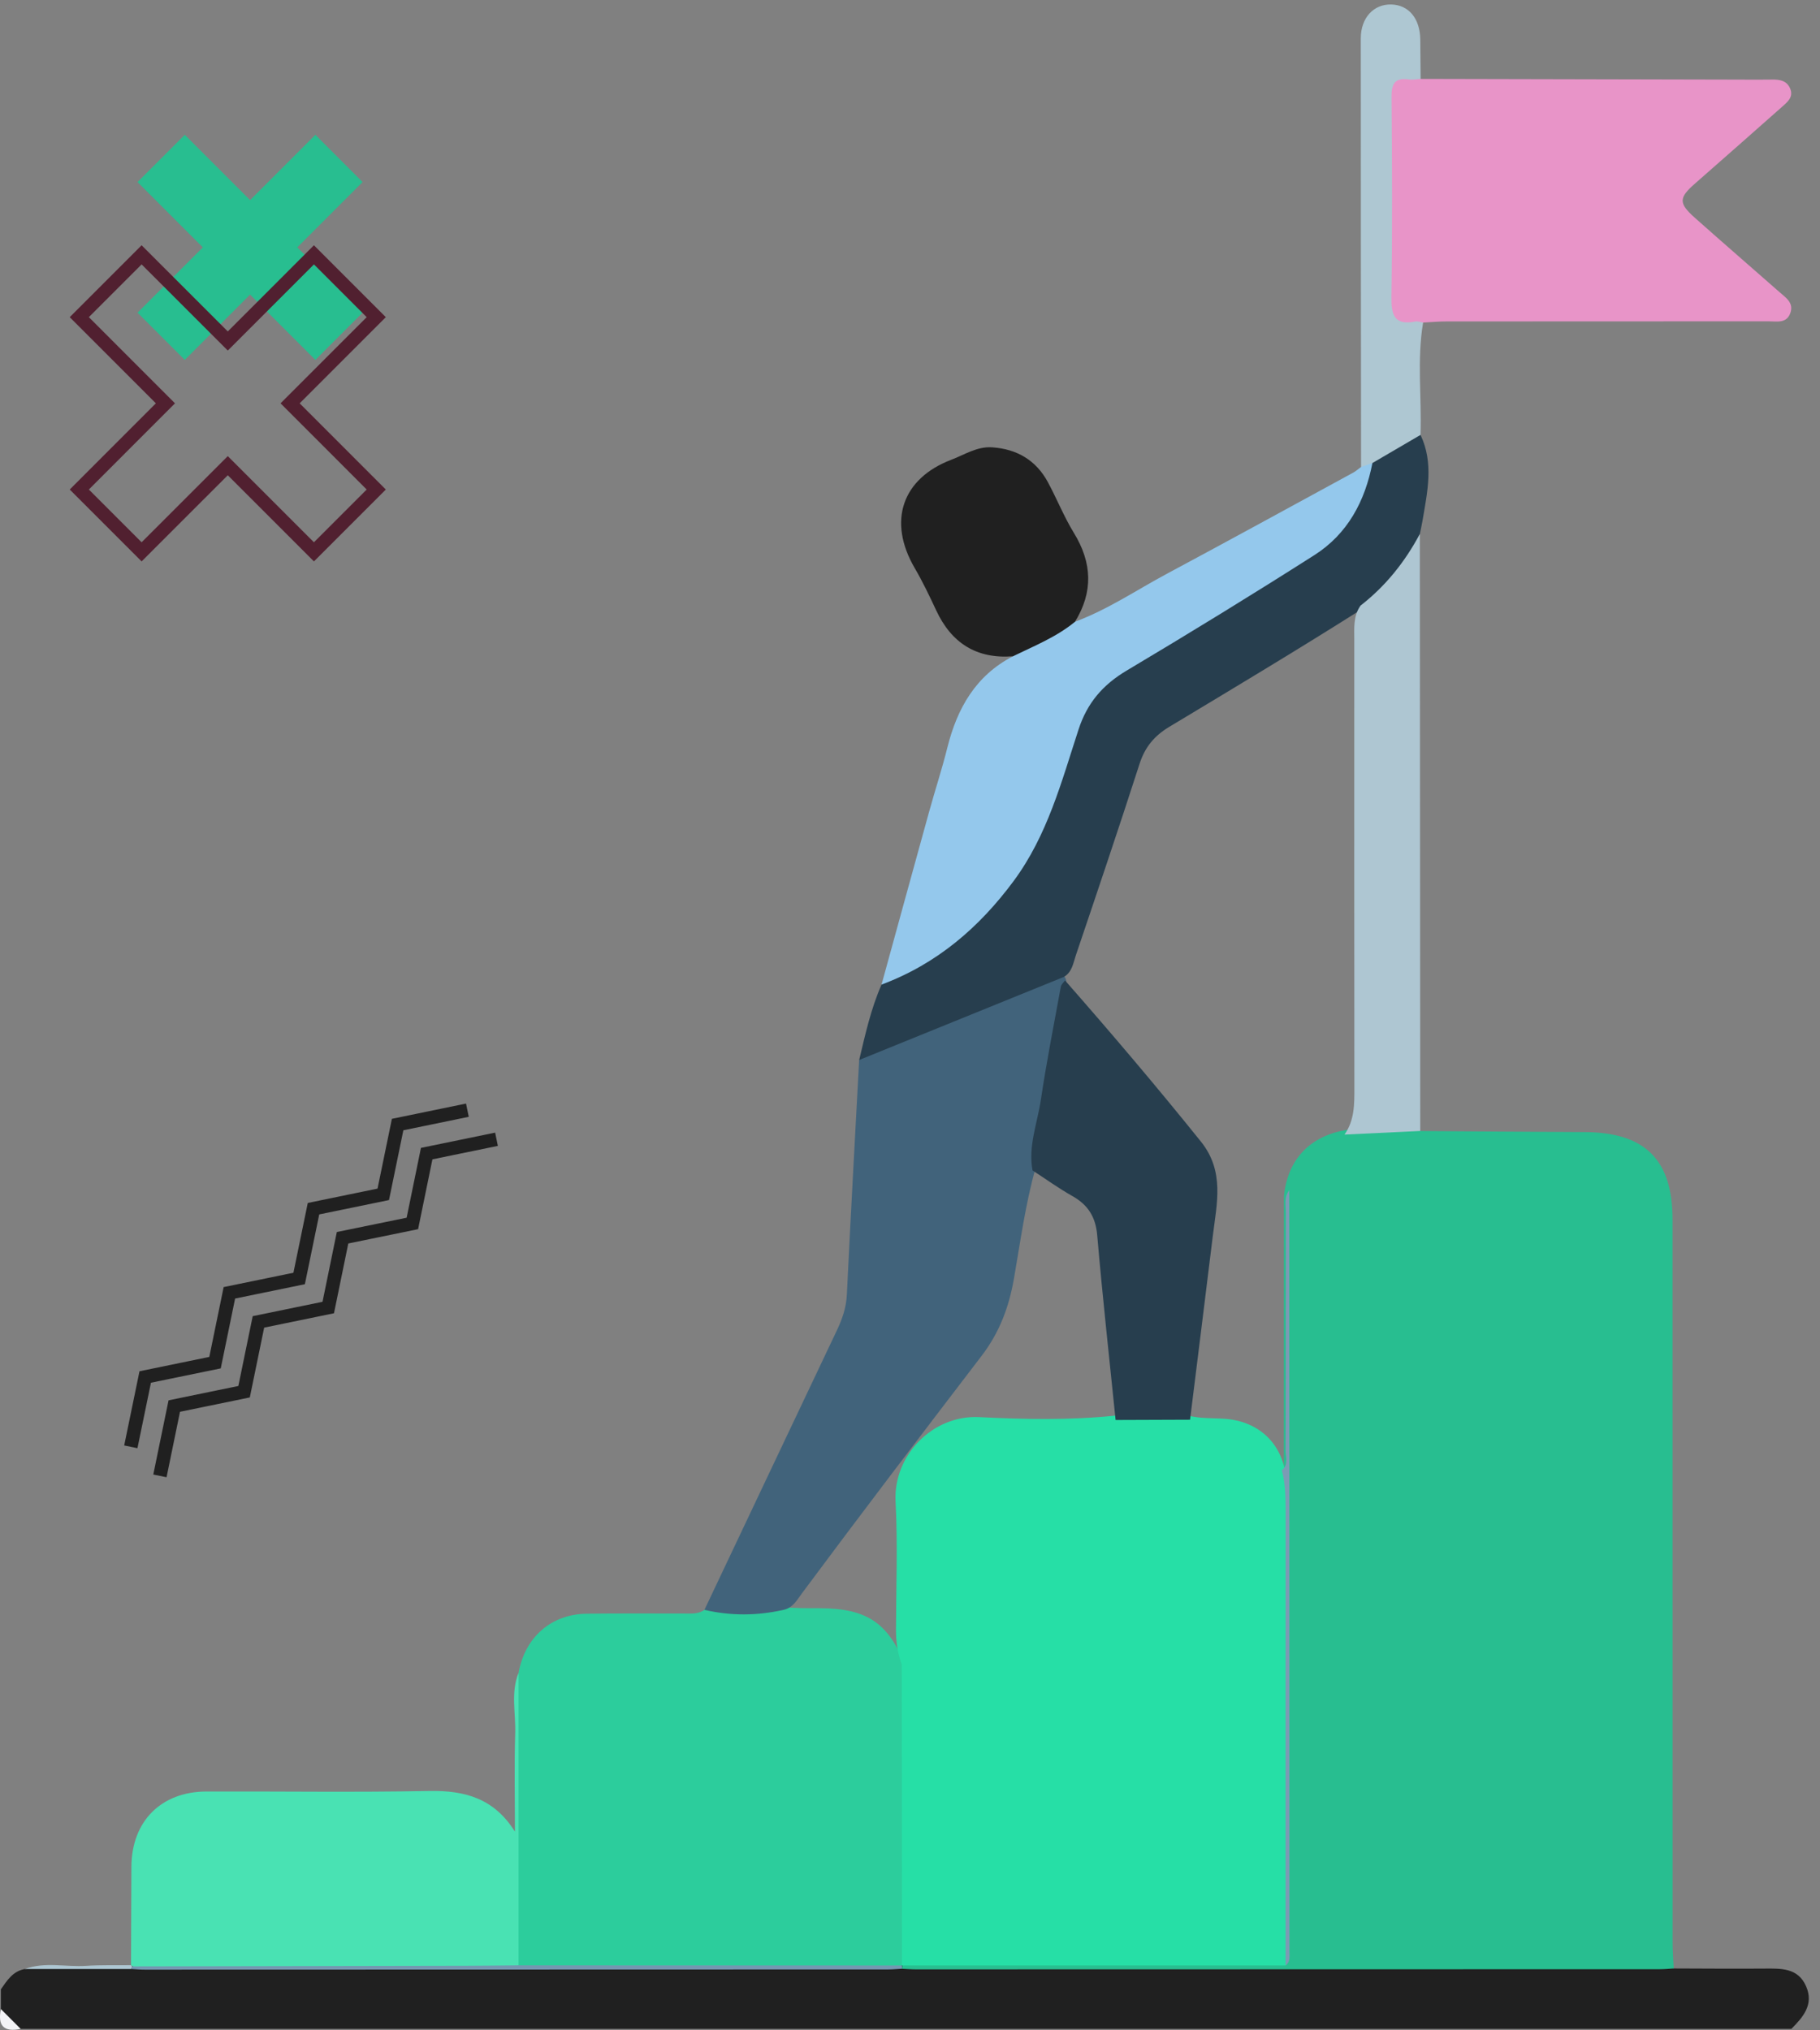 <svg width="269" height="300" viewBox="0 0 269 300" fill="none" xmlns="http://www.w3.org/2000/svg">
<rect x="0" y="0" width="269" height="300" fill="#808080" stroke="none"/>
<g clip-path="url(#clip0_2143_43)">
<path d="M247.377 290.895C251.836 290.906 256.295 290.947 260.754 290.912C263.232 290.895 265.758 290.777 266.953 293.549C268.113 296.232 266.508 298.078 264.768 299.824C177.527 299.824 90.293 299.824 3.053 299.824C1.471 299.461 0.498 298.482 0.129 296.9C0.129 295.928 0.129 294.955 0.129 293.977C1.043 292.67 1.898 291.299 3.65 290.982C8.918 290.408 14.221 291.1 19.494 290.613C21 290.033 22.57 290.238 24.117 290.232C60.51 290.215 96.908 290.232 133.301 290.215C169.523 290.332 205.752 290.016 241.975 290.109C243.809 290.121 245.695 289.828 247.377 290.895Z" fill="#202020"/>
<path d="M0.135 296.9C1.107 297.873 2.08 298.846 3.058 299.824C0.586 300.346 -0.387 299.373 0.135 296.9Z" fill="#F3F3F6"/>
<path d="M247.377 290.894C246.697 290.935 246.023 291.005 245.344 291.005C208.682 291.017 172.02 291.023 135.357 291.029C134.678 291.029 133.998 290.97 133.318 290.941C133.336 290.753 133.354 290.56 133.371 290.373C133.523 290.255 133.676 290.144 133.822 290.021C135.299 289.371 136.869 289.558 138.41 289.552C153.82 289.535 169.236 289.552 184.646 289.535C186.082 289.535 187.57 289.781 188.906 288.996C190.189 287.818 189.738 286.259 189.738 284.853C189.768 248.83 189.738 212.806 189.768 176.783C190.289 171.334 193.646 167.812 199.125 166.962C201.627 166.804 204.07 166.089 206.607 166.306C207.768 166.406 208.939 166.347 209.912 167.138C217.986 167.191 226.061 167.267 234.135 167.296C243.123 167.326 247.207 171.339 247.207 180.234C247.207 215.859 247.207 251.49 247.213 287.115C247.213 288.369 247.318 289.634 247.377 290.894Z" fill="#28BE90"/>
<path d="M76.646 247.201C77.595 241.945 81.462 238.541 86.701 238.471C91.47 238.406 96.24 238.453 101.015 238.441C102.081 238.441 103.171 238.57 104.121 237.902C107.929 237.293 111.779 237.873 115.593 237.457C117.433 237.686 119.279 237.65 121.124 237.656C128.29 237.674 131.49 239.924 134.015 246.715C134.531 251.461 134.22 256.219 134.249 260.971C134.308 269.32 134.279 277.664 134.255 286.014C134.249 287.549 134.466 289.154 133.318 290.455C132.714 290.9 132.011 290.748 131.343 290.748C113.671 290.754 96.005 290.754 78.333 290.754C77.753 290.754 77.167 290.807 76.611 290.566C76.177 290.139 75.902 289.594 75.89 289.014C75.802 283.107 75.21 277.195 76.224 271.318C76.441 270.053 76.347 268.805 76.376 267.551C76.558 260.766 76.042 253.975 76.646 247.201Z" fill="#2CCD9C"/>
<path d="M115.799 237.902C111.902 238.781 108.012 238.804 104.115 237.902C110.643 224.127 117.164 210.345 123.703 196.576C124.5 194.894 125.08 193.212 125.168 191.302C125.725 179.748 126.369 168.199 126.984 156.65C127.957 154.974 129.791 154.623 131.361 153.99C138.908 150.919 146.461 147.867 153.973 144.697C155.027 144.252 156.105 143.671 157.312 144.281C157.5 144.545 157.6 144.837 157.611 145.16C156.697 152.671 154.951 160.043 153.762 167.507C153.486 169.23 153.27 170.964 153.035 172.687C151.541 178.025 150.814 183.521 149.859 188.97C149.127 193.16 147.727 196.91 145.09 200.355C136.178 212.003 127.289 223.669 118.541 235.441C117.803 236.437 117.193 237.615 115.799 237.902Z" fill="#41637B"/>
<path d="M209.975 11.66C225.719 11.695 241.469 11.73 257.214 11.765C258.766 11.771 260.325 11.789 261.878 11.759C263.009 11.736 264.063 11.888 264.573 13.048C265.13 14.308 264.227 15.046 263.425 15.755C259.13 19.558 254.835 23.349 250.522 27.128C248.126 29.226 248.067 30.023 250.511 32.191C254.647 35.877 258.843 39.492 262.997 43.154C263.928 43.974 265.165 44.736 264.614 46.265C264.046 47.853 262.569 47.484 261.362 47.484C245.518 47.502 229.669 47.49 213.825 47.502C212.665 47.502 211.499 47.607 210.339 47.666C206.155 48.861 204.878 48.011 204.848 43.746C204.784 34.107 204.737 24.468 204.872 14.83C204.925 11.091 206.407 10.265 209.975 11.66Z" fill="#E894C8"/>
<path d="M76.647 247.201C76.647 261.609 76.647 276.023 76.647 290.432C76.148 290.859 75.545 290.754 74.977 290.754C56.602 290.73 38.227 290.812 19.852 290.719C19.688 290.619 19.529 290.514 19.365 290.414C19.383 285.557 19.4 280.705 19.424 275.848C19.459 269.15 23.812 264.762 30.521 264.744C41.49 264.709 52.465 264.879 63.434 264.668C68.707 264.568 73.025 265.752 76.107 270.674C76.107 265.816 76.002 260.953 76.148 256.096C76.236 253.131 75.469 250.107 76.647 247.201Z" fill="#49E2B3"/>
<path d="M157.236 144.369C147.152 148.459 137.074 152.555 126.99 156.645C127.887 152.865 128.725 149.068 130.295 145.494C133.184 143.338 136.477 141.844 139.4 139.717C147.076 134.139 152.168 126.732 155.314 117.891C156.557 114.404 157.758 110.9 158.813 107.361C159.996 103.383 162.457 100.658 166.008 98.596C174.34 93.756 182.432 88.506 190.752 83.66C196.834 80.115 200.648 75.023 202.395 68.279C204.58 66.311 206.883 64.564 209.959 64.272C211.939 68.449 210.967 72.697 210.252 76.939C210.141 77.602 209.988 78.252 209.859 78.908C208.617 83.889 205.143 87.141 201.229 90.053C191.854 95.988 182.338 101.689 172.834 107.402C170.613 108.738 169.23 110.396 168.428 112.881C165.381 122.326 162.205 131.736 159.023 141.141C158.625 142.313 158.473 143.654 157.236 144.369Z" fill="#273E4E"/>
<path d="M202.846 68.425C201.75 74.08 199.172 78.914 194.262 82.037C185.109 87.867 175.852 93.545 166.529 99.093C163.002 101.191 160.693 103.863 159.41 107.806C156.891 115.523 154.816 123.427 149.848 130.154C144.715 137.097 138.445 142.459 130.295 145.5C132.633 136.992 134.965 128.484 137.32 119.976C138.199 116.795 139.23 113.654 140.027 110.455C141.48 104.66 144.211 99.838 149.713 96.984C152.32 94.482 155.607 93.187 158.883 91.88C163.717 90.093 167.971 87.199 172.477 84.785C181.682 79.857 190.84 74.836 200.01 69.843C200.426 69.615 200.783 69.287 201.17 69.005C201.639 68.543 202.078 68.004 202.846 68.425Z" fill="#94C8EC"/>
<path d="M201.094 89.49C204.797 86.613 207.656 83.033 209.853 78.908C209.871 108.316 209.889 137.725 209.912 167.133C206.18 167.309 202.447 167.49 198.721 167.666C200.209 165.562 200.186 163.16 200.18 160.723C200.156 138.668 200.162 116.613 200.168 94.553C200.168 92.818 199.992 91.037 201.094 89.49Z" fill="#AEC6D2"/>
<path d="M158.888 91.88C156.146 94.142 152.865 95.449 149.718 96.984C144.328 97.4 140.619 95.033 138.363 90.181C137.378 88.072 136.37 85.957 135.199 83.953C131.144 77.009 133.359 70.705 140.595 67.945C142.581 67.189 144.41 65.953 146.642 66.105C150.281 66.351 153.122 67.998 154.874 71.244C156.21 73.716 157.259 76.365 158.724 78.755C161.425 83.156 161.601 87.474 158.888 91.88Z" fill="#202020"/>
<path d="M202.845 68.426C202.288 68.619 201.725 68.812 201.169 69.006C201.151 47.894 201.122 26.777 201.128 5.666C201.128 2.613 203.055 0.592 205.634 0.662C208.218 0.732 209.876 2.73 209.917 5.824C209.94 7.769 209.952 9.715 209.97 11.66C209.389 11.695 208.798 11.824 208.235 11.742C206.126 11.443 205.651 12.404 205.675 14.379C205.762 24.176 205.803 33.972 205.657 43.769C205.616 46.488 206.014 48.129 209.196 47.514C209.553 47.443 209.958 47.607 210.339 47.666C209.407 53.185 210.145 58.74 209.952 64.271C207.585 65.654 205.218 67.043 202.845 68.426Z" fill="#AEC7D2"/>
<path d="M19.412 290.976C14.162 290.976 8.906 290.982 3.656 290.982C6.633 289.869 9.709 290.707 12.738 290.508C14.935 290.361 17.15 290.431 19.354 290.408L19.523 290.59C19.488 290.719 19.453 290.847 19.412 290.976Z" fill="#ADC6D2"/>
<path d="M19.412 290.977C19.43 290.842 19.465 290.713 19.523 290.59C36.035 290.561 52.553 290.531 69.064 290.496C71.59 290.49 74.115 290.455 76.641 290.432C95.531 290.437 114.422 290.449 133.312 290.455C133.318 290.613 133.318 290.777 133.312 290.936C132.633 290.971 131.959 291.041 131.279 291.041C94.67 291.059 58.055 291.064 21.445 291.07C20.771 291.076 20.092 291.012 19.412 290.977Z" fill="#7497B1"/>
<path d="M133.312 290.455C133.307 275.637 133.295 260.818 133.289 246C132.68 244.342 132.422 242.631 132.428 240.855C132.451 234.533 132.697 228.193 132.369 221.889C132.012 215.092 137.842 209.068 144.738 209.42C151.418 209.754 158.15 209.889 164.848 209.197C168.404 208.84 171.967 208.828 175.529 209.168C177.334 209.66 179.191 209.537 181.025 209.666C185.977 210.018 189.41 213.223 190.031 217.98C190.271 218.936 190.283 219.902 190.283 220.875C190.277 243.311 190.283 265.746 190.271 288.176C190.271 288.937 190.453 289.734 190.002 290.449C171.105 290.455 152.209 290.455 133.312 290.455Z" fill="#26DFA6"/>
<path d="M189.457 217.283C190.494 216.445 190.002 215.291 190.008 214.289C190.049 202.611 190.025 190.934 190.049 179.262C190.049 178.125 189.75 176.912 190.553 175.881C190.564 213.357 190.576 250.834 190.582 288.311C190.582 289.066 190.758 289.893 190.008 290.461C190.008 267.99 189.996 245.52 190.014 223.049C190.008 221.098 189.973 219.17 189.457 217.283Z" fill="#7B9BB4"/>
<path d="M164.889 209.842C163.964 200.748 162.956 191.66 162.171 182.549C161.936 179.818 160.805 178.049 158.485 176.742C156.458 175.6 154.559 174.229 152.608 172.957C151.946 169.359 153.323 165.99 153.839 162.539C154.676 156.943 155.772 151.383 156.792 145.811C156.85 145.477 157.196 145.189 157.413 144.885C164.268 152.689 170.989 160.605 177.499 168.703C181.032 173.098 179.842 177.855 179.257 182.631C178.155 191.689 177.012 200.742 175.893 209.801C172.219 209.812 168.551 209.824 164.889 209.842Z" fill="#273E4E"/>
<path d="M46.611 19.922L36.961 29.572L27.311 19.922L20.326 26.906L29.977 36.557L20.326 46.207L27.311 53.186L36.961 43.535L46.611 53.186L53.59 46.207L43.939 36.557L53.59 26.906L46.611 19.922Z" fill="#28BE90"/>
<path d="M46.4 37.658L33.668 50.391L20.93 37.658L11.719 46.869L24.451 59.602L11.719 72.34L20.93 81.551L33.668 68.818L46.4 81.551L55.611 72.34L42.879 59.602L55.611 46.869L46.4 37.658Z" stroke="#512030" stroke-width="2" stroke-miterlimit="10"/>
<path d="M69.082 164.062L58.77 166.184L56.648 176.496L46.336 178.617L44.215 188.93L33.902 191.051L31.781 201.369L21.463 203.49L19.336 213.809" stroke="#202020" stroke-width="2" stroke-miterlimit="10"/>
<path d="M73.383 168.357L63.064 170.479L60.949 180.797L50.631 182.912L48.516 193.225L38.197 195.346L36.076 205.664L25.758 207.785L23.637 218.104" stroke="#202020" stroke-width="2" stroke-miterlimit="10"/>
</g>
<defs>
<clipPath id="clip0_2143_43">
<rect width="268.359" height="300" fill="white"/>
</clipPath>
</defs>
</svg>
